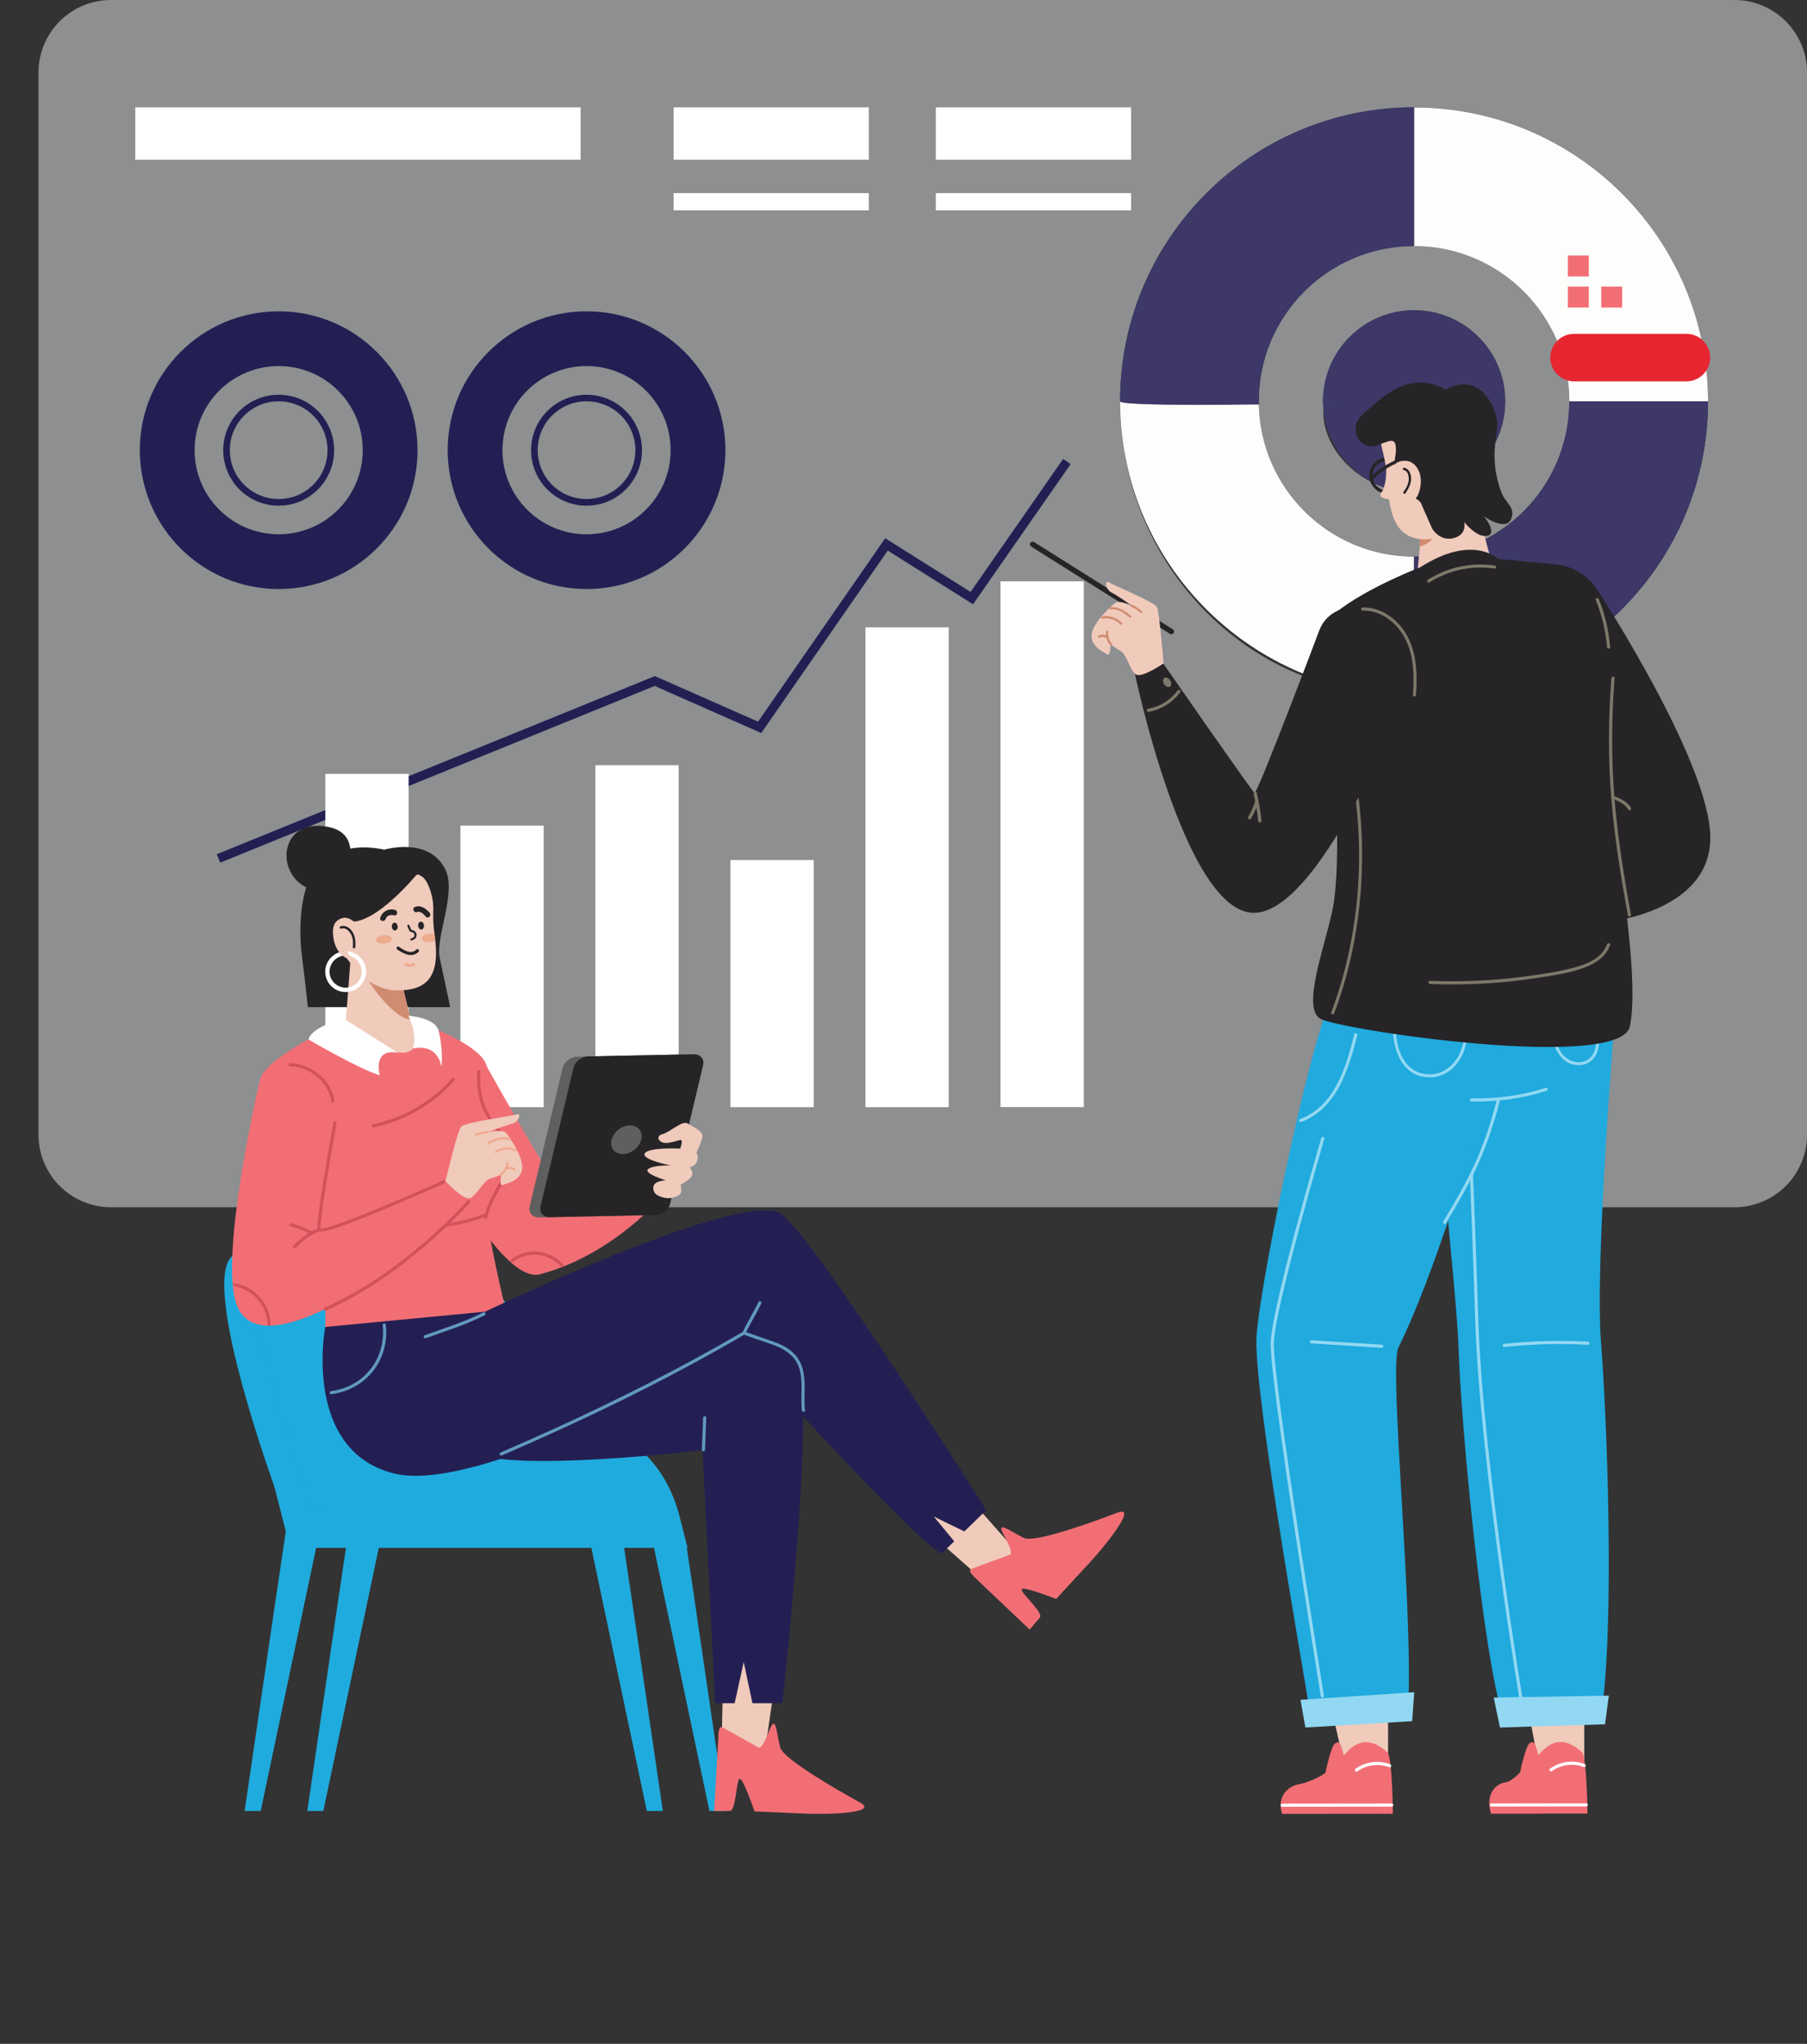 <?xml version="1.0" encoding="UTF-8"?> <svg xmlns="http://www.w3.org/2000/svg" xmlns:xlink="http://www.w3.org/1999/xlink" id="Layer_2" viewBox="0 0 322.59 364.76"><rect x="0" y="0" width="322.59" height="364.76" fill="#333333" stroke="none"/><defs><style>.cls-1{fill:none;}.cls-2{fill:#d2515a;}.cls-3{fill:#7d7869;}.cls-4{fill:#f26e75;}.cls-5{fill:#5f5f5f;}.cls-6{fill:#e8ecee;}.cls-7{fill:#92d8f2;}.cls-8{fill:#fdfefb;}.cls-9{fill:#3d3868;}.cls-10{clip-path:url(#clippath-1);}.cls-11{clip-path:url(#clippath-3);}.cls-12{clip-path:url(#clippath-4);}.cls-13{clip-path:url(#clippath-2);}.cls-14{clip-path:url(#clippath-7);}.cls-15{clip-path:url(#clippath-6);}.cls-16{clip-path:url(#clippath-8);}.cls-17{clip-path:url(#clippath-5);}.cls-18{fill:#fff;}.cls-19{fill:#1fabdd;}.cls-20{fill:#efab8f;}.cls-21{fill:#231f53;}.cls-22{opacity:.5;}.cls-23{fill:#6199bf;}.cls-24{fill:#20aade;}.cls-25{fill:#d08c70;}.cls-26{fill:#e72632;}.cls-27{fill:#f0cabb;}.cls-28{clip-path:url(#clippath);}.cls-29{fill:#262426;}</style><clipPath id="clippath"><rect class="cls-1" width="322.59" height="364.76"></rect></clipPath><clipPath id="clippath-1"><rect class="cls-1" width="322.59" height="364.76"></rect></clipPath><clipPath id="clippath-2"><rect class="cls-1" x="-2.13" y="-8" width="333.72" height="224.45"></rect></clipPath><clipPath id="clippath-3"><rect class="cls-1" width="322.59" height="364.76"></rect></clipPath><clipPath id="clippath-4"><rect class="cls-1" width="322.59" height="364.76"></rect></clipPath><clipPath id="clippath-5"><rect class="cls-1" width="322.59" height="364.76"></rect></clipPath><clipPath id="clippath-6"><rect class="cls-1" width="322.59" height="364.76"></rect></clipPath><clipPath id="clippath-7"><rect class="cls-1" width="322.59" height="364.76"></rect></clipPath><clipPath id="clippath-8"><rect class="cls-1" width="322.59" height="324.92"></rect></clipPath></defs><g id="Layer_1-2"><g class="cls-28"><g class="cls-10"><g class="cls-22"><g class="cls-13"><path class="cls-6" d="M309.63,0H19.82C12.67,0,6.87,5.8,6.87,12.95v189.55c0,7.15,5.8,12.95,12.96,12.95h289.81c7.15,0,12.96-5.8,12.96-12.95V12.95C322.59,5.8,316.79,0,309.63,0M199.96,71.62h0c0-28.98,23.5-52.47,52.48-52.47s52.48,23.49,52.48,52.46-23.5,52.46-52.48,52.46v-24.75c15.31,0,27.72-12.41,27.72-27.72s-12.41-27.72-27.72-27.72-27.72,12.41-27.72,27.72c0,.18,0,.36.01.54.29,15.06,12.58,27.17,27.71,27.17v22.95c0,.99-.81,1.8-1.8,1.8-27.99,0-50.68-23.49-50.68-52.46h0M236.2,71.94c0-.11,0-.21,0-.32,0-8.98,7.28-16.25,16.26-16.25s16.26,7.27,16.26,16.25-7.28,16.25-16.26,16.25v-14.45c0-.99-.81-1.78-1.8-1.75q-6.48.17-14.45.27M252.44,87.87c-8.87,0-16.08-7.11-16.21-14.13-.02-.99.77-1.81,1.77-1.82q6.17-.07,12.65-.25c.99-.03,1.8.76,1.8,1.75v14.45ZM224.61,72.16c-.1,0-.21,0-.26,0t0,0c.05,0,.15,0,.26,0M224.06,72.17c-.12,0-.24,0-.3,0t0,0c.06,0,.18,0,.3,0M223.36,72.18c-3.4.04-6.74.06-8.26.06q-.84,0,0,0c1.52,0,4.86-.02,8.26-.06M213.56,72.24h0,0"></path></g></g><path class="cls-21" d="M49.75,95.35c-8.29,0-15.01-6.72-15.01-15.01,0-8.29,6.72-15.01,15.01-15.01,8.29,0,15.01,6.72,15.01,15.01s-6.72,15.01-15.01,15.01M49.75,55.56c-13.69,0-24.79,11.1-24.79,24.78s11.1,24.78,24.79,24.78,24.79-11.1,24.79-24.78-11.1-24.78-24.79-24.78"></path><path class="cls-21" d="M49.75,89.06c-4.82,0-8.72-3.9-8.72-8.72s3.9-8.72,8.72-8.72,8.72,3.9,8.72,8.72c0,4.82-3.9,8.72-8.72,8.72M49.75,70.45c-5.47,0-9.9,4.43-9.9,9.9,0,5.46,4.43,9.9,9.9,9.9s9.9-4.43,9.9-9.9-4.43-9.9-9.9-9.9"></path><path class="cls-21" d="M104.71,95.35c-8.29,0-15.01-6.72-15.01-15.01s6.72-15.01,15.01-15.01,15.01,6.72,15.01,15.01c0,8.29-6.72,15.01-15.01,15.01M104.71,55.56c-13.69,0-24.79,11.1-24.79,24.78s11.1,24.78,24.79,24.78,24.79-11.1,24.79-24.78-11.1-24.78-24.79-24.78"></path><path class="cls-21" d="M104.71,89.06c-4.82,0-8.72-3.9-8.72-8.72,0-4.82,3.9-8.72,8.72-8.72s8.72,3.9,8.72,8.72c0,4.82-3.9,8.72-8.72,8.72M104.71,70.45c-5.47,0-9.9,4.43-9.9,9.9s4.43,9.9,9.9,9.9c5.47,0,9.9-4.43,9.9-9.9s-4.43-9.9-9.9-9.9"></path></g><polygon class="cls-21" points="39.32 153.95 38.7 152.45 116.9 120.66 135.33 128.79 158.03 96.06 173.27 105.64 189.8 81.9 191.13 82.83 173.71 107.84 158.48 98.26 135.9 130.82 116.88 122.42 39.32 153.95"></polygon><rect class="cls-18" x="58.08" y="138.11" width="14.87" height="59.48"></rect><rect class="cls-18" x="82.19" y="147.34" width="14.87" height="50.25"></rect><rect class="cls-18" x="106.29" y="136.57" width="14.87" height="61.01"></rect><rect class="cls-18" x="130.4" y="153.49" width="14.87" height="44.1"></rect><rect class="cls-18" x="154.5" y="111.96" width="14.87" height="85.63"></rect><rect class="cls-18" x="178.61" y="103.75" width="14.87" height="93.83"></rect><g class="cls-11"><path class="cls-8" d="M199.96,71.62c0,28.98,23.5,52.46,52.48,52.46v-24.75c-15.13,0-27.42-12.12-27.71-27.18-.04,0-.08,0-.12,0-.1,0-.21,0-.31,0-.08,0-.17,0-.25,0-.12,0-.24,0-.36,0-.11,0-.23,0-.34,0-3.4.04-6.74.06-9.78.06h-.01c-7.76,0-13.57-.15-13.6-.62h0"></path><path class="cls-8" d="M252.44,19.16v24.75c15.31,0,27.72,12.41,27.72,27.72h24.76c0-28.98-23.5-52.46-52.48-52.46"></path><path class="cls-9" d="M252.44,19.16c-28.98,0-52.48,23.49-52.48,52.46h0c.02.46,5.84.62,13.6.62h.01c3.04,0,6.38-.02,9.78-.06.11,0,.23,0,.34,0,.12,0,.24,0,.36,0,.08,0,.17,0,.25,0,.1,0,.21,0,.31,0,.04,0,.08,0,.12,0,0-.18-.01-.36-.01-.54,0-15.31,12.41-27.72,27.72-27.72v-24.75Z"></path><path class="cls-9" d="M304.92,71.62h-24.76c0,15.31-12.41,27.72-27.72,27.72v24.75c28.99,0,52.48-23.49,52.48-52.46"></path><path class="cls-9" d="M252.44,71.62s-8.28.22-16.25.32c.17,8.83,7.38,15.93,16.25,15.93v-16.25Z"></path><path class="cls-9" d="M252.44,55.37v16.25h16.25c0-8.98-7.28-16.25-16.25-16.25"></path><path class="cls-9" d="M252.44,55.37c-8.98,0-16.26,7.27-16.26,16.25,0,.11,0,.21,0,.32,7.97-.1,16.25-.32,16.25-.32v-16.25Z"></path><path class="cls-9" d="M268.7,71.62h-16.26v16.25c8.98,0,16.26-7.27,16.26-16.25"></path><path class="cls-26" d="M301.06,59.58h-20.06c-2.34,0-4.24,1.9-4.24,4.24s1.9,4.24,4.24,4.24h20.06c2.34,0,4.24-1.9,4.24-4.24s-1.9-4.24-4.24-4.24"></path></g><rect class="cls-4" x="285.86" y="51.15" width="3.74" height="3.74"></rect><rect class="cls-4" x="279.9" y="51.15" width="3.74" height="3.74"></rect><rect class="cls-4" x="279.9" y="45.6" width="3.74" height="3.74"></rect><rect class="cls-18" x="24.15" y="19.16" width="79.5" height="9.35"></rect><rect class="cls-18" x="120.25" y="19.16" width="34.86" height="9.35"></rect><rect class="cls-18" x="120.25" y="34.47" width="34.86" height="3.08"></rect><rect class="cls-18" x="167.06" y="19.16" width="34.86" height="9.35"></rect><rect class="cls-18" x="167.06" y="34.47" width="34.86" height="3.08"></rect><g class="cls-12"><path class="cls-29" d="M285.55,105.91s19.49,29.81,19.77,43.3c.28,13.49-18.17,15.29-18.17,15.29l-1.6-58.58Z"></path><path class="cls-27" d="M282.81,298.37l.02,16.14-8.12.58-2.85-15.16c3.71-2.47,7.37-3.07,10.95-1.56"></path><path class="cls-4" d="M282.54,312.82c.8,2.13.85,10.84.85,10.84l-17.21.02c-1.02-3.15.56-5.3,2.57-5.59.86-.12,1.88-1.01,2.62-1.78,0-.1,1.06-4.94,1.71-5.17,0,0,.45-.5.83,0,.38.5.71,2.14.71,2.14,2.69-3.33,5.32-2.89,7.92-.46"></path><path class="cls-18" d="M282.75,315.35c-1.94-.72-4.03-.44-5.73.75-.3.21-.58-.28-.28-.48,1.81-1.27,4.09-1.57,6.16-.8.34.12.19.67-.15.54"></path><path class="cls-18" d="M266.24,322.41h0l16.95-.02c.16,0,.28-.13.28-.28s-.13-.28-.28-.28l-16.95.02c-.16,0-.28.13-.28.28s.13.28.28.28"></path><path class="cls-24" d="M285.82,306.31l-17.3.85c-3.88-11.65-7.72-53.44-8.11-65.98-.47-14.99-6.27-52.61-1.14-60.43,5.12-7.83,29.08-.03,29.08-.03,0,0-3.68,44.24-2.53,58.85,1,12.66,2.55,49.88,0,66.74"></path></g><polygon class="cls-7" points="266.66 302.96 267.78 308.3 286.53 307.73 287.21 302.61 266.66 302.96"></polygon><g class="cls-17"><path class="cls-7" d="M271.86,305.53h.05c.15-.03.26-.17.23-.33-.07-.44-7.37-44.02-8.21-69.26-.51-15.43-.95-26.25-.96-26.35,0-.15-.14-.27-.29-.27-.15,0-.28.14-.27.29,0,.11.45,10.93.96,26.35.84,25.27,8.14,68.9,8.21,69.33.02.14.14.23.28.23"></path><path class="cls-7" d="M276.93,184.04c.23,2.62,1.54,5.79,4.56,6.05,1.19.1,2.39-.36,3.11-1.32.83-1.12.9-2.61.95-3.95.01-.34-.52-.34-.53,0-.04,1.07-.06,2.25-.58,3.22-.58,1.08-1.73,1.64-2.94,1.52-2.71-.26-3.83-3.19-4.03-5.52-.03-.34-.56-.34-.53,0"></path><path class="cls-7" d="M268.52,239.84c4.96-.54,9.96-.67,14.95-.4.36.02.36.58,0,.56-4.99-.27-9.98-.14-14.95.4-.36.04-.36-.52,0-.56"></path><path class="cls-27" d="M247.79,296.26l.02,18.21-7.81.6-3.84-17.05c3.14-2.33,6.78-3.47,11.63-1.76"></path><path class="cls-4" d="M247.81,312.86c.8,2.13.85,10.84.85,10.84l-19.77.02c-1.02-3.15,1.11-5.02,3.12-5.31.86-.12,3.88-1.29,4.62-2.07,0-.1,1.06-4.94,1.71-5.17,0,0,.45-.5.83,0,.38.5.71,2.14.71,2.14,2.69-3.33,5.32-2.89,7.92-.46"></path><path class="cls-18" d="M248.02,315.39c-1.94-.72-4.03-.44-5.73.75-.3.21-.58-.28-.28-.48,1.81-1.27,4.09-1.57,6.16-.8.34.12.19.67-.15.54"></path><path class="cls-18" d="M228.89,322.45h0l19.57-.02c.15,0,.28-.13.28-.28,0-.15-.13-.28-.28-.28l-19.57.02c-.16,0-.28.13-.28.28s.13.28.28.28"></path><path class="cls-24" d="M251.27,306.31l-17.15.85c-2.09-12.9-10.48-59.88-9.79-68.88.84-10.99,10.77-58.57,14.47-62.24,3.69-3.67,30.73,5.84,30.73,5.84,0,0-11.11,40.91-19.88,58.61-1.82,3.68,3.02,50.12,1.61,65.81"></path></g><polygon class="cls-7" points="232.16 303.36 233.04 308.3 252.1 307.17 252.48 302 232.16 303.36"></polygon><g class="cls-15"><path class="cls-7" d="M236.08,302.96h.04c.15-.03.26-.17.23-.33-.09-.57-9.27-57.27-8.94-63.15.39-6.85,8.92-35.93,9.01-36.22.04-.15-.04-.31-.19-.35-.15-.04-.31.04-.35.19-.35,1.2-8.64,29.44-9.03,36.35-.34,5.95,8.56,60.94,8.94,63.28.02.14.14.24.28.24"></path><path class="cls-7" d="M248.71,182.72c-.28,3.94,1.25,9.09,5.9,9.52,4.48.42,7.38-3.84,7.3-7.92,0-.34-.54-.34-.53,0,.07,3.78-2.58,7.8-6.77,7.38-4.35-.43-5.62-5.36-5.36-8.99.02-.34-.51-.34-.53,0"></path><path class="cls-7" d="M242.31,184.74c-1.53,6.03-3.61,13.08-10.04,15.51-.34.13-.49-.41-.15-.54,6.22-2.35,8.17-9.31,9.65-15.12.09-.35.63-.2.54.15"></path><path class="cls-7" d="M257.65,218c2.05-3.38,4.04-6.8,5.68-10.4,1.67-3.66,2.91-7.48,3.9-11.37.09-.35.63-.2.54.15-.98,3.85-2.21,7.62-3.84,11.25-1.66,3.69-3.7,7.2-5.8,10.65-.19.31-.67.03-.48-.28"></path><path class="cls-7" d="M262.69,196.01c4.5.12,8.96-.51,13.26-1.87.35-.11.49.43.15.54-4.34,1.37-8.86,2.01-13.41,1.89-.36,0-.36-.57,0-.56"></path><path class="cls-7" d="M246.66,240.54l-12.54-.79c-.36-.02-.36-.58,0-.56l12.54.79c.36.02.36.58,0,.56"></path></g><g class="cls-14"><path class="cls-27" d="M266.83,101.87s-4.73,2.3-13.76-.11l.35-3.57v-.62s.02-2.8.02-2.8v-.38s.37-2.7.37-2.7l10.21-3.33c.21,4.88,1.5,9.61,2.81,13.51"></path><path class="cls-25" d="M256.2,95.31c-.4,1.29-1.76,1.95-2.77,2.26l.02-2.8c1.29-.44,3.19-.89,2.75.55"></path><path class="cls-29" d="M247.69,82.21c-1.47,0-2.67,1.2-2.67,2.67s1.2,2.67,2.67,2.67,2.67-1.2,2.67-2.67-1.2-2.67-2.67-2.67M247.69,88.11c-1.78,0-3.23-1.45-3.23-3.23s1.45-3.23,3.23-3.23,3.23,1.45,3.23,3.23-1.45,3.23-3.23,3.23"></path><path class="cls-27" d="M264.87,84.75c.05.42.07.82.07,1.2,0,.88-.15,1.66-.43,2.48-.37,1.08-.98,2.23-1.83,3.76-1.34,2.39-3.91,3.58-6.51,3.94-6.9.95-8.16-3.67-8.56-10.85-.24-4.46-1.82-6.74-.95-8.6h0c.06-.09.13-.18.19-.26,1.56-2.06,3.9-3.39,6.45-3.79.49-.08.96-.13,1.42-.17.1-.01.21-.02.31-.03h.13c.12-.02.23-.03.34-.03.08,0,.16,0,.24-.01.18,0,.36-.01.54-.01,5.62,0,7.45,3.18,8.09,6.47.44,2.24.33,4.53.49,5.91"></path><path class="cls-27" d="M247.48,83.47s.1,3.19-.85,4.38,1.62,1.27,1.62,1.27l-.77-5.64Z"></path><path class="cls-29" d="M244.8,85.72l-.19-.08c-.11-.11-.12-.29,0-.4,1.92-2,4.26-2.98,4.35-3.02.14-.06.31,0,.37.15.06.14,0,.31-.15.37-.02,0-2.33.98-4.16,2.89-.06.06-.13.09-.2.09"></path><path class="cls-29" d="M255.67,94.33s1.35,2.36,3.85,1.7c2.49-.66,1.87-2.87,1.87-2.87,0,0,2.26,2.9,4.13,2.45,1.88-.45-.58-3.43-.58-3.43,0,0,3.86,2.65,4.79.51.6-1.37.12-2.1-1.03-3.58-.92-1.17-2.06-5.04-1.88-8.6.19-3.56,1.11-5.01-.43-8.14-3.06-6.23-8.29-2.85-8.29-2.85-6.59-3.57-11.49,1.4-15.03,4.66-1.45,1.34-1.43,3.69.13,4.91.68.53,1.59.79,2.81.33,2.46-.93,3.09-1.25,3.19.62.09,1.87-1.03,3.76.5,4,1.53.24,2.14-1.27,2.42-.29.28.98-.57,3.19-1.23,4.29-.66,1.1,1.57.09,2.76,1.68,0,0,.31.81,2.02,4.61"></path><path class="cls-27" d="M252.86,88.81c.64-.94.86-2.3.77-3.39-.13-1.62-1.15-3-2.48-3.16-1.96-.24-2.97,1.14-3.34,3.01-.37,1.87.02,4.55,2.48,4.81,1.23.13,2.05-.51,2.57-1.27"></path><path class="cls-29" d="M250.55,87.79c.42-.59.82-1.24.92-1.97.09-.66-.06-1.77-.85-1.91-.26-.05-.23-.48.04-.44.76.13,1.15.87,1.24,1.62.12,1.09-.4,2.08-1.01,2.95-.16.23-.5-.02-.34-.25"></path><path class="cls-29" d="M253.56,101.24s-9.5,3.6-15.11,8.09c-5.02,4.01-.64,19.28.15,25.5,0,0,32.68,2.58,40.7.73,8.02-1.85,6.42-17.34,7.3-23.64.88-6.3-4.05-10.74-8.8-11.19-4.75-.45-10.33-.97-10.33-.97,0,0-4.54-4.54-13.9,1.47"></path><path class="cls-29" d="M237.98,131.07s1.77,22.75-.15,31.55c-1.48,6.83-5.44,17.25-2.11,19.2,3.33,1.95,53.69,9.49,55.27,1.29,2.2-11.41-4.64-40.57-3.29-52.1,1.36-11.53.16-20.44-1.66-22.77-1.82-2.33-48.07,22.82-48.07,22.82"></path><path class="cls-3" d="M255.28,175.62c6.52.25,13.06-.13,19.5-1.15,2.77-.44,5.68-.84,8.3-1.87,1.92-.76,3.63-1.94,4.37-3.94.12-.34-.42-.49-.54-.15-.84,2.28-3.15,3.37-5.33,4.01-2.6.76-5.34,1.18-8.02,1.57-6.05.89-12.17,1.2-18.27.96-.36-.01-.36.55,0,.56"></path><path class="cls-3" d="M284.88,107.07c1.09,2.7,1.77,5.52,2,8.42.03.36.59.36.56,0-.23-2.95-.9-5.82-2.02-8.57-.13-.33-.68-.19-.54.15"></path><path class="cls-3" d="M266.91,100.93c-4.18-.61-8.42.27-12,2.53-.3.19-.02.68.28.48,3.44-2.17,7.54-3.06,11.56-2.47.35.05.51-.49.15-.54"></path><path class="cls-3" d="M287.67,121.02c-.55,7.12-.6,14.26-.02,21.38.57,7.05,1.7,14.03,2.97,20.98.07.35.61.2.54-.15-1.28-7.01-2.41-14.05-2.97-21.15-.55-7.01-.49-14.05.05-21.06.03-.36-.53-.36-.56,0"></path><path class="cls-3" d="M287.87,142.56c.99.38,2.27.92,2.8,1.91.17.32.65.04.49-.28-.6-1.13-2-1.73-3.14-2.17-.34-.13-.48.41-.15.54"></path><path class="cls-3" d="M242.03,138.86c1.82,10.93,1.46,22.24-1.1,33.02-.73,3.05-1.64,6.04-2.74,8.97-.13.34-.67.19-.54-.15,4.96-13.19,6.15-27.82,3.85-41.7-.06-.35.48-.51.54-.15"></path><path class="cls-29" d="M252.36,120.8s-15.97,41.9-28.43,42.11c-12.46.21-21.45-43.24-21.45-43.24l5.21-1.22s15.78,22.71,16.26,23.06c.49.35,11.46-28.7,11.46-28.7,3.07-9.1,20.39-3.37,16.95,7.99"></path><path class="cls-3" d="M243.27,108.97c3.19-.07,5.96,2.04,7.44,4.75,1.71,3.12,1.78,6.84,1.52,10.3-.03.36.54.36.56,0,.27-3.73.15-7.79-1.88-11.06-1.64-2.65-4.46-4.62-7.65-4.55-.36,0-.36.57,0,.56"></path><path class="cls-3" d="M210.22,123.25c-1.3,1.74-3.17,2.87-5.31,3.25-.35.06-.21.61.15.54,2.29-.41,4.26-1.65,5.64-3.51.22-.29-.27-.57-.49-.28"></path><path class="cls-3" d="M207.83,122.12c.28.42.75.6,1.04.4.29-.2.3-.7.02-1.12-.28-.42-.75-.6-1.04-.4-.29.2-.3.7-.02,1.12"></path><path class="cls-29" d="M209.53,112.97h0c.14-.22.07-.52-.15-.66l-24.78-15.57c-.22-.14-.52-.07-.66.15-.14.23-.07.52.15.66l24.78,15.57c.22.14.52.07.66-.15"></path><path class="cls-27" d="M207.72,118.38s-.72-9.09-1.18-10.03c-.47-.94-7.8-3.91-8.54-4.42-.74-.51-.84,1.14.54,1.88,1.38.74,3.44,2.25,3.44,2.25,0,0-2.06-.93-2.73-.55-.68.39-4.23,3.65-4.37,5.78-.15,2.13,2.15,3.07,2.76,3.49.62.42.64-1.83.64-1.83,0,0,.62.63,1.74,1.2,1.09.55,1.68,3.39,2.71,4.19,1.03.8,5-1.96,5-1.96"></path><path class="cls-25" d="M203.61,109.36c-.53-.46-1.09-.81-1.71-1.11-.23-.11-.07-.47.16-.36.66.32,1.25.69,1.8,1.17.19.17-.05.48-.25.31"></path><path class="cls-25" d="M201.63,110.18c-.96-.77-2.03-1.6-3.34-1.42-.25.03-.35-.35-.1-.38,1.47-.2,2.63.65,3.72,1.52.2.16-.08.44-.28.28"></path><path class="cls-25" d="M199.99,111.43c-.83-.86-1.99-1.24-3.16-1.03-.25.04-.35-.34-.1-.38,1.31-.24,2.61.17,3.54,1.13.18.18-.1.46-.28.28"></path><path class="cls-25" d="M198.2,115.17c-.57-.68-.85-1.54-.74-2.43.03-.25.42-.25.4,0-.09.78.12,1.54.62,2.15.16.19-.12.48-.28.28"></path><path class="cls-25" d="M197.48,113.91c-.33-.28-.81-.32-1.19-.12-.22.12-.42-.22-.2-.34.54-.29,1.2-.22,1.67.18.19.16-.09.44-.28.28"></path><path class="cls-3" d="M224.36,141.51c.39,1.64.67,3.29.84,4.97.04.39-.55.45-.59.07-.16-1.63-.43-3.24-.8-4.82-.09-.37.46-.6.55-.22"></path><path class="cls-3" d="M224.66,143.05c-.31,1.09-.77,2.11-1.36,3.08-.2.33-.66-.05-.46-.37.56-.92.98-1.9,1.28-2.94.11-.37.65-.13.54.24"></path><path class="cls-19" d="M51.77,276.24h70.98l-1.42-5.57c-2.38-9.34-9.05-15.64-16.57-15.64h-47.72c-5.41,0-9.37,5.1-8.04,10.34l2.77,10.87Z"></path><path class="cls-19" d="M49.01,265.37s-12.68-34.78-7.9-40.84c4.78-6.06,24.62-7.37,39.46-.54,14.83,6.83,24.78,39.58,24.78,39.58l-56.33,1.8Z"></path></g><polygon class="cls-19" points="122.59 276.09 124.19 286.84 124.75 290.71 129.52 323.2 126.65 323.2 119.81 290.71 118.99 286.84 116.72 276.09 122.59 276.09"></polygon><polygon class="cls-19" points="111.4 276.09 113 286.84 113.57 290.71 118.33 323.2 115.47 323.2 108.62 290.71 107.8 286.84 105.54 276.09 111.4 276.09"></polygon><polygon class="cls-19" points="58.19 267.93 54.2 286.84 53.39 290.71 46.54 323.2 43.67 323.2 48.44 290.71 49.01 286.84 51.82 267.93 58.19 267.93"></polygon><polygon class="cls-19" points="69.37 267.93 65.39 286.84 64.57 290.71 57.72 323.2 54.86 323.2 59.62 290.71 60.19 286.84 63 267.93 69.37 267.93"></polygon><g class="cls-16"><path class="cls-24" d="M119.43,269.99h-61.38c-1.63,0-3.05-1.05-3.53-2.61l-12.31-40.5.72-.22,12.31,40.5c.38,1.25,1.51,2.08,2.81,2.08h61.38v.75Z"></path><path class="cls-29" d="M54.96,179.74h25.41c-.62-2.91-1.32-6.18-1.87-8.8-.79-3.76,3.1-11.65.97-15.84-2.98-5.85-10.85-3.46-10.85-3.46-8.04-1.7-11.94,2.35-13.16,4.76-2.01,3.96-2.11,10.26-1.5,14.71.24,1.78.62,5.11,1,8.63"></path><path class="cls-29" d="M58.73,158.46c2.04-.93,3.42-2.88,3.75-5.1.33-2.24-.08-5.05-3.9-5.79-8.96-1.75-9.65,9.01-2.98,11.18,1.1.36,2.19.14,3.13-.29"></path><path class="cls-4" d="M76.83,203.57s12.41,25.77,19.61,23.84c14.58-3.91,23.79-16.2,23.79-16.2l-2.74-3.1s-14.02,7.18-15.4,7.06c-1.37-.12-15.12-24.7-15.12-24.7l-10.15,13.1Z"></path><path class="cls-2" d="M91.53,225.25c2.71-2.04,6.38-1.7,8.64.84.24.27.64-.13.4-.4-2.41-2.71-6.42-3.11-9.32-.93-.29.21,0,.7.28.49"></path><path class="cls-4" d="M51.41,210.07c2.83,6.23,7.17,17.29,6.65,26.74-.11,1.96,14.65,3.6,19.78,3.5,9.25-.18,12.13-7.88,12.13-7.88-.9-3.57-3.13-14.21-3.39-17.23-1.09-12.6,2.22-20.59.16-25.39-.97-2.24-4.98-4.42-8.45-5.94-2.91-1.28-5.43-2.09-5.43-2.09l-9.2-.5s-16.32,6.91-17.28,11.53c-.59,2.85,1.23,8.89,5.03,17.26"></path><path class="cls-2" d="M86.42,217.24c-5.79,2.15-12.12,2.49-18.11.99-.35-.09-.2-.62.15-.54,5.9,1.48,12.11,1.13,17.81-.99.34-.12.48.41.15.54"></path><path class="cls-4" d="M86.74,195.11s-.47,3.3,3.38,7.75c4.66,5.38-2.27,11.26-3.77,12.95-1.5,1.7.39-20.7.39-20.7"></path><path class="cls-2" d="M85.2,191.19c-.19,2.2.1,4.41.91,6.47.84,2.13,2.32,3.65,3.53,5.54,3.08,4.81-2.35,9.39-3.2,14.01-.06.35.48.5.54.15.81-4.4,5.66-8.53,3.75-13.29-.82-2.04-2.62-3.53-3.6-5.49-1.15-2.29-1.59-4.85-1.37-7.39.03-.36-.53-.36-.56,0"></path><path class="cls-27" d="M61.61,183.91c2.84,1.36,14.81,8.49,12.05-.49l-.85-3.51-.92-3.83-.64-2.68-8.52-4.24-1.12,14.75Z"></path><path class="cls-25" d="M64.79,173.49c3.89,6.48,7.41,8.65,8.51,8.43l-1.41-5.85-7.1-2.59Z"></path><path class="cls-18" d="M61.61,181.94s-5.54.83-6.56,3.56c0,0,9.01,5.28,12.75,6.41,0,0-1.38-4.87,3.2-4.03l-9.39-5.94Z"></path><path class="cls-18" d="M72.91,181.28s4.62.27,5.38,2.59c0,0,.88,3.41.51,6.6,0,0-.34-4.28-5.11-3.35.66-1.76.06-3.88-.77-5.83"></path><path class="cls-27" d="M60.01,167.43c.93,2.66,1.75,3.5,3.89,6.02,1.91,2.24,5.03,3.26,6.6,3.3,5.7.14,8.2-2.3,7.08-9.95-.7-4.75.47-7.49-.84-9.26h0c-.09-.08-.17-.16-.26-.23-2.09-1.83-4.83-2.74-7.61-2.61-13.78.63-10.19,8.93-8.85,12.74"></path><path class="cls-29" d="M70.92,169.45c1.11.77,2.64,1.56,3.8.42.26-.25-.14-.65-.4-.4-.95.94-2.25.1-3.12-.51-.3-.21-.58.28-.28.49"></path><path class="cls-20" d="M73.94,172.36c-.55.23-1.15.29-1.64-.1-.25-.2.07-.57.32-.38.35.28.77.18,1.15.02.29-.12.46.34.17.46"></path><path class="cls-20" d="M67.12,167.77c.03.41.7.69,1.48.62.78-.06,1.39-.45,1.36-.86-.03-.41-.7-.69-1.48-.62-.79.06-1.39.45-1.36.86"></path><path class="cls-20" d="M75.29,167.51c.03.41.7.69,1.48.62.37-.03.7-.13.94-.27-.04-.35-.08-.7-.14-1.07v-.04c-.26-.08-.58-.12-.93-.09-.79.07-1.39.45-1.36.86"></path><path class="cls-29" d="M59.15,156.64c4.15-3.48,11.95-6.32,17.92-.8,2.54.65.45,7.6.3,5.85-.36-4.14-2.4-6.52-3.24-5.31,0,0-6.86,8.27-11.43,8.11,0,0-.72,3.45-3.25,4.59-1.94-3.75-2.29-8.68-.3-12.44"></path><path class="cls-29" d="M69.95,165.41c.03.38.29.68.58.65.29-.02.5-.35.46-.74-.03-.38-.29-.68-.58-.65-.29.02-.5.36-.46.74"></path><path class="cls-29" d="M74.65,165.23c.03.38.29.68.58.65.29-.02.5-.35.46-.74-.03-.38-.29-.68-.58-.65-.29.02-.5.36-.46.74"></path><path class="cls-29" d="M70.35,163.36c-.57-.17-1.31,0-1.5.63-.18.6-1.14.43-.97-.18.33-1.13,1.5-1.75,2.64-1.42.6.18.43,1.14-.18.97"></path><path class="cls-29" d="M76.05,163.61c-.42-.43-.94-1.07-1.61-.84-.6.2-.94-.72-.34-.92,1.06-.36,1.88.28,2.58,1.01.43.45-.2,1.21-.64.75"></path><path class="cls-27" d="M65.57,169.16c.25-1.02-.02-2.09-.67-2.92-.84-1.07-2.35-2.71-3.65-2.42-1.91.43-2,2.16-1.67,3.9.33,1.74,1.67,3.94,4.06,3.37,1.19-.28,1.73-1.1,1.94-1.93"></path><path class="cls-18" d="M60.56,169.94c.21.21.42.41.62.63-1.39.28-2.44,1.57-2.34,3.03.11,1.58,1.49,2.77,3.07,2.66,1.58-.11,2.77-1.49,2.66-3.07-.08-1.08-.75-1.99-1.68-2.41-.45-.18-.83-.48-.86-1.01,1.75.15,3.19,1.56,3.32,3.37.14,2.01-1.37,3.75-3.38,3.9-2.01.15-3.76-1.37-3.9-3.38-.12-1.69.96-3.19,2.49-3.71"></path><path class="cls-29" d="M62.99,169.03c.05-.72.06-1.48-.25-2.15-.28-.6-1.01-1.46-1.79-1.15-.26.1-.46-.29-.2-.39.75-.29,1.5.11,1.98.7.7.85.77,1.96.7,3.01-.02.28-.46.26-.44-.02"></path><path class="cls-29" d="M73.45,167.84h0c.33-.05.95-.33.92-.99-.03-.62-.58-.86-.95-.91l-.35-.8c-.04-.09-.15-.14-.24-.1-.09.04-.14.15-.1.25l.39.9.16.11s.69.04.72.57c.02.49-.58.6-.61.6-.1.02-.17.11-.15.21.02.1.11.17.21.15"></path><path class="cls-27" d="M138.06,302.25l-1.69,11.57s-4.11,2.01-7.59-.4l.33-15.2c2.58-6.69,5.66-3.6,8.96,4.03"></path><path class="cls-21" d="M139.66,303.97h-5.33l-1.56-7.35-1.62,7.35h-3.48l-2.25-45.15s-33.86,4.04-40.87.39c-7-3.65,6.38-22.18,26.19-20.11,0,0,28.01-2.58,31.55,3.44,3.55,6.03-2.62,61.42-2.62,61.42"></path><path class="cls-23" d="M125.86,258.73c.07-1.9.15-3.81.22-5.71.01-.36-.55-.36-.56,0-.07,1.9-.15,3.81-.22,5.71-.01.36.55.36.56,0"></path><path class="cls-4" d="M128.22,309.98s0-2.02.66-1.74c.66.28,5.42,3.05,6.45,3.61,1.03.56,2.15-4.22,2.73-4.22s.66,2.06,1.23,4.22c.56,2.15,10.68,7.87,14.25,9.84,3.56,1.97-6.33,2.16-10.15,1.97-3.82-.19-8.69-.38-8.69-.38,0,0-1.97-5.81-2.62-5.81s-.66,5.73-1.78,5.72c-1.12,0-2.81,0-2.81,0l.75-13.22Z"></path><path class="cls-27" d="M174.66,269.2l7.74,8.76s-1.12,4.43-5.21,5.54l-11.4-10.07c-2.68-5.64,2.32-5.51,8.86-4.24"></path><path class="cls-4" d="M174.22,281.7s-1.54-1.31-.9-1.63c.64-.32,5.83-2.17,6.92-2.59,1.1-.42-1.83-4.37-1.46-4.8.37-.44,2,.82,4.01,1.79,2.01.96,12.91-3.07,16.71-4.52,3.8-1.45-2.44,6.23-5.05,9.02-2.61,2.79-5.9,6.39-5.9,6.39,0,0-5.71-2.25-6.13-1.75-.42.5,3.95,4.2,3.22,5.06-.73.85-1.82,2.15-1.82,2.15l-9.61-9.11Z"></path><path class="cls-21" d="M172.16,273.31l-5.46-2.66,3.65,4.42-2.23,2.17c-5.05-2.25-36.1-36.92-36.1-36.92,0,0-45.36,26.75-61.73,22.63-16.36-4.12-12.24-26.13-12.24-26.13l28.55-2.73s46.54-22.26,52.91-17.4c6.37,4.86,36.55,52.82,36.55,52.82l-3.91,3.81Z"></path><path class="cls-23" d="M86.27,234.23c-3.33,1.71-6.91,2.77-10.42,4.06-.34.12-.19.67.15.54,3.55-1.3,7.17-2.38,10.55-4.12.32-.16.04-.65-.28-.49"></path><path class="cls-23" d="M68.31,236.47c.66,5.91-3.27,11.04-9.19,11.79-.35.04-.36.61,0,.56,6.22-.79,10.45-6.1,9.76-12.36-.04-.36-.6-.36-.56,0"></path><path class="cls-23" d="M89.61,259.74c11.51-4.98,22.87-10.32,33.91-16.29,3.18-1.72,6.32-3.49,9.44-5.31.31-.18.03-.67-.28-.49-10.83,6.33-22.04,11.99-33.45,17.2-3.28,1.5-6.59,2.96-9.9,4.39-.33.14-.05.63.28.49"></path><path class="cls-23" d="M133.06,238.04c.87-1.84,1.97-3.56,2.84-5.41.15-.32-.33-.61-.49-.28-.87,1.84-1.97,3.56-2.84,5.41-.15.32.33.61.49.28"></path><path class="cls-23" d="M132.74,238.17c1.38.5,2.77.98,4.16,1.45,1.69.57,3.21,1.11,4.5,2.41,2.49,2.5,1.4,6.54,1.75,9.67.04.35.6.36.56,0-.36-3.23.68-7.18-1.72-9.86-1.16-1.29-2.61-1.96-4.22-2.51-1.63-.56-3.26-1.11-4.89-1.7-.34-.12-.49.42-.15.54"></path><path class="cls-5" d="M96.23,217.27l18.85-.39c1.19-.02,2.36-.94,2.62-2.04l5.88-24.7c.26-1.1-.49-1.98-1.67-1.95l-18.85.39c-1.19.03-2.36.94-2.62,2.04l-5.88,24.7c-.26,1.1.49,1.98,1.67,1.95"></path><path class="cls-29" d="M98.17,217.23l18.85-.39c1.19-.02,2.36-.94,2.62-2.04l5.88-24.7c.26-1.1-.49-1.98-1.67-1.95l-18.85.39c-1.19.02-2.36.94-2.62,2.04l-5.88,24.7c-.26,1.1.49,1.98,1.67,1.95"></path><path class="cls-5" d="M114.49,203.35c-.33,1.41-1.79,2.59-3.26,2.62-1.47.03-2.4-1.09-2.07-2.51.33-1.41,1.79-2.59,3.26-2.62,1.47-.03,2.4,1.09,2.07,2.51"></path><path class="cls-27" d="M121.43,204.99s-5.44-.3-6.3.81c-.86,1.11,4.59,2.2,4.59,2.2,0,0-3.22-.1-4.03.67-.82.76,3.18,1.99,3.18,1.99,0,0-2.15.02-2.23,1.2-.08,1.18.74,1.6,1.93,1.89,1.19.29,2.37-.18,2.84-.65s.07-1.68.07-1.68c0,0,2.04-1.01,2.12-1.79.07-.78-.49-1.3-.49-1.3,0,0,.97-.15,1.32-1.09.35-.94-.11-1.5-.11-1.5,0,0,.82-1.74,1.08-2.76.26-1.01-1.54-1.82-2.62-2.46-1.09-.64-3.05,1.59-4.85,1.99,0,0-.92.56.06,1.24.98.68,3.08-.34,3.54-.3.46.04-.1,1.54-.1,1.54"></path><path class="cls-4" d="M46.27,193.26s-7.03,30.15-4.15,39.23c4.74,14.96,41.57-15.69,41.85-18.68l-4.44-3.03s-21.26,9.23-22.59,8.61c-1.33-.62,3.65-19,3.65-19,0,0-6.46-11.48-14.32-7.14"></path><path class="cls-2" d="M41.84,229.57c3.35.63,5.77,3.36,5.93,6.77.02.36.58.36.56,0-.18-3.64-2.75-6.64-6.35-7.31-.35-.07-.51.48-.15.54"></path><path class="cls-2" d="M56.8,219.19c-1.72.73-3.22,1.79-4.48,3.17-.24.27.15.66.4.4,1.23-1.34,2.7-2.37,4.37-3.08.33-.14.05-.62-.28-.49"></path><path class="cls-2" d="M55.73,219.78c-1.19-.63-2.43-1.12-3.72-1.47-.35-.09-.5.45-.15.54,1.25.34,2.44.81,3.59,1.41.32.17.6-.32.28-.49"></path><path class="cls-2" d="M57.22,219.34h0,0ZM57.27,219.82c-.21,0-.3-.04-.37-.08-.12-.06-.2-.16-.23-.28-.33-1.4,2.53-17.3,2.85-19.11.03-.15.17-.25.33-.23.15.03.26.17.23.33-1.25,6.9-3.01,17.43-2.87,18.81,1.43.26,14.11-5.09,21.89-8.59.14-.06.31,0,.37.14.06.14,0,.31-.14.37-.05.02-5.24,2.35-10.54,4.56-8.46,3.52-10.77,4.08-11.52,4.08"></path><path class="cls-2" d="M51.76,190.29c3.49.07,6.88,2.79,7.4,6.29.05.36.59.21.54-.15-.55-3.75-4.22-6.63-7.94-6.7-.36,0-.36.55,0,.56"></path><path class="cls-27" d="M79.53,210.79s2.11-8.9,2.78-9.71c.66-.82,9.09-1.87,9.93-2.21.84-.33.57,1.3-.94,1.71-1.51.41-4.21,1.49-4.21,1.49,0,0,2.57-.52,3.14.01s3.3,4.5,2.97,6.61c-.33,2.11-2.78,2.51-3.47,2.78-.69.27-.22-1.92-.22-1.92,0,0-.75.48-1.97.78-1.18.29-2.39,2.93-3.57,3.48-1.18.55-4.44-3.03-4.44-3.03"></path><path class="cls-20" d="M85.02,202.67c.66-.23,1.31-.35,2-.4.25-.02.24-.41-.01-.4-.73.05-1.41.18-2.11.41-.24.08-.13.46.11.38"></path><path class="cls-20" d="M87.3,204.15c1.11-.54,2.34-1.1,3.57-.64.23.09.42-.26.18-.35-1.39-.52-2.71.04-3.96.65-.23.11-.02.45.21.34"></path><path class="cls-20" d="M88.62,205.74c1-.65,2.21-.77,3.31-.3.23.1.42-.25.18-.35-1.23-.52-2.59-.41-3.71.32-.21.14,0,.47.21.34"></path><path class="cls-20" d="M89.53,209.79c.71-.54,1.17-1.31,1.26-2.2.03-.25-.36-.34-.39-.09-.08.78-.46,1.48-1.09,1.95-.2.15,0,.49.21.34"></path><path class="cls-20" d="M90.51,208.72c.39-.2.86-.13,1.19.15.19.17.46-.12.27-.29-.46-.41-1.12-.48-1.66-.2-.22.12-.01.45.21.34"></path><path class="cls-2" d="M58.06,233.9c-.11,0-.21-.06-.26-.17-.06-.14,0-.31.15-.37,14.15-6.18,25.41-18.98,25.52-19.11.1-.12.28-.13.4-.03.12.1.13.28.03.4-.11.13-11.45,13.02-25.72,19.26l-.11.02Z"></path><path class="cls-2" d="M80.73,192.43c-3.73,4.2-8.71,7.09-14.21,8.24-.35.07-.2.62.15.54,5.58-1.16,10.67-4.11,14.46-8.38.24-.27-.16-.67-.4-.4"></path></g></g></g></svg> 